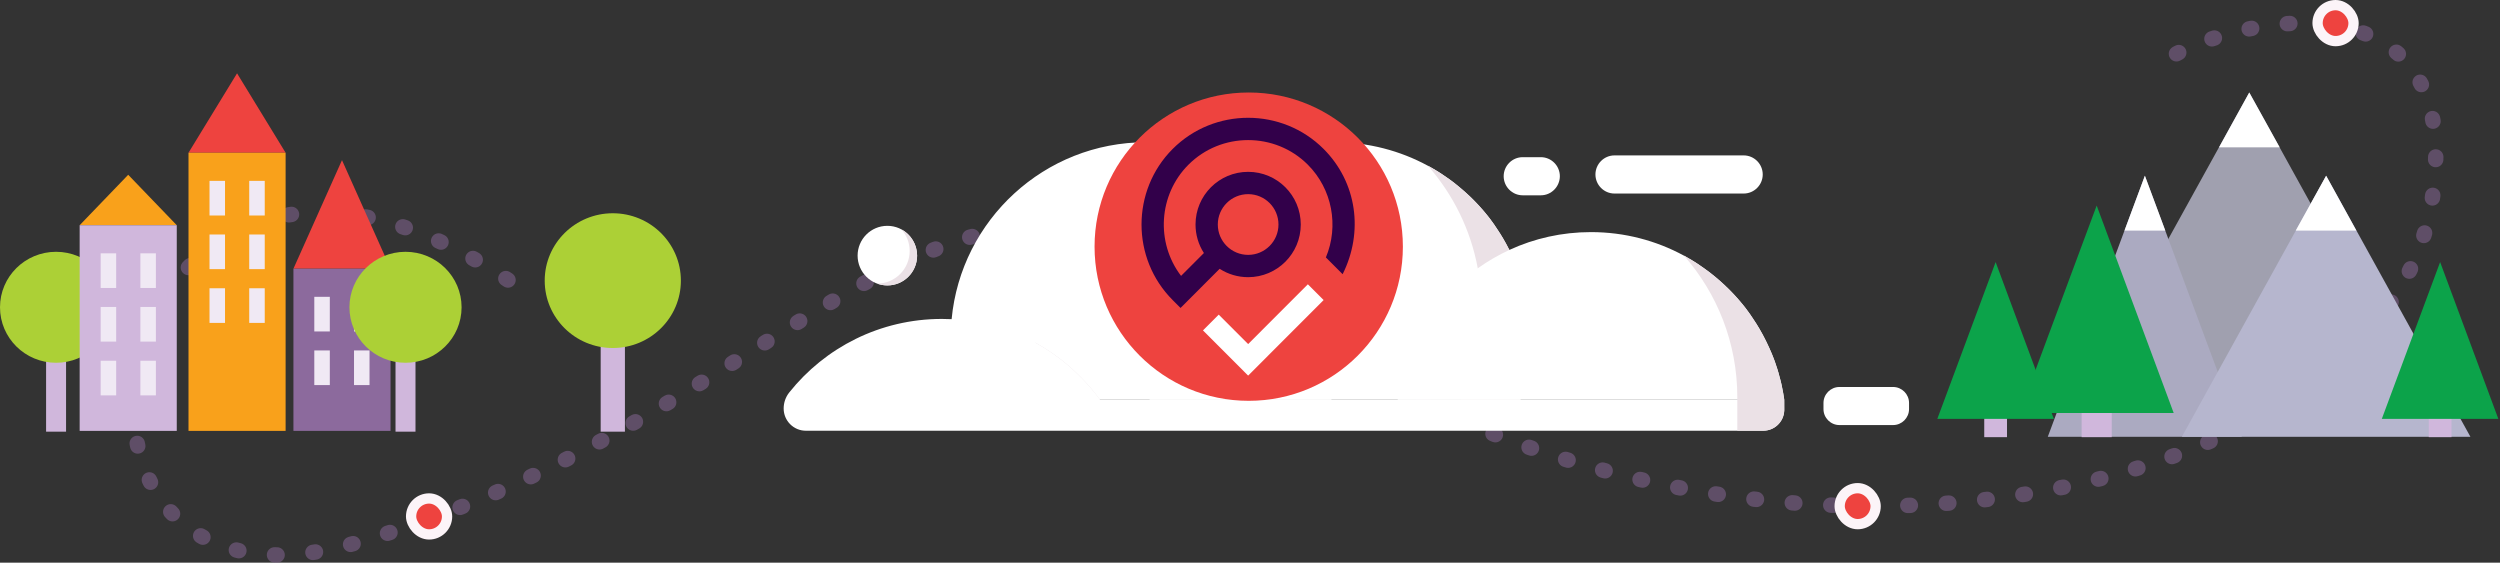 <svg width="973" height="219" viewBox="0 0 973 219" fill="none" xmlns="http://www.w3.org/2000/svg">
<rect x="0" y="0" width="973" height="219" fill="#333333" stroke="none"/>
<path opacity="0.5" d="M197.715 108.977C39.509 3.547 -3.785 251.663 137.559 211.571C314.239 161.456 367.084 23.957 496.129 121.27C667.5 250.5 928.119 199.752 946.592 77.774C961.37 -19.809 855.331 10.008 838.594 26.713" stroke="#8C6A9D" stroke-width="6" stroke-linecap="round" stroke-linejoin="round" stroke-dasharray="1 14"/>
<g clip-path="url(#clip0_1747_19239)">
<path d="M819.262 137.599L875.415 36L931.567 137.599L863.645 150.573L819.262 137.599Z" fill="#A0A0AF"/>
<path d="M887.255 57.341L875.415 36L863.645 57.341H887.255Z" fill="white"/>
<path d="M797 170L834.789 68.401L872.508 170H797Z" fill="#ABAAC1"/>
<path d="M842.73 89.742L834.789 68.401L826.849 89.742H842.73Z" fill="white"/>
<path d="M849.182 170L905.334 68.401L961.487 170H849.182Z" fill="#B6B6CE"/>
<path d="M917.104 89.742L905.334 68.401L893.494 89.742H917.104Z" fill="white"/>
</g>
<g clip-path="url(#clip1_1747_19239)">
<path d="M345.354 111.085C351.746 111.085 356.928 105.894 356.928 99.49C356.928 93.085 351.746 87.894 345.354 87.894C338.962 87.894 333.78 93.085 333.78 99.49C333.78 105.894 338.962 111.085 345.354 111.085Z" fill="white"/>
<path d="M350.869 89.293C352.833 91.522 354.04 94.462 354.04 97.687C354.04 104.706 348.36 110.373 341.378 110.373C342.632 110.824 343.957 111.085 345.378 111.085C351.768 111.085 356.951 105.892 356.951 99.489C356.928 95.079 354.466 91.261 350.869 89.293Z" fill="#EBE1E6"/>
<path d="M595.572 131.502C595.572 139.92 594.199 148.029 591.691 155.594H447.458C444.949 148.029 443.576 139.92 443.576 131.502C443.576 102.904 459.315 77.982 482.581 64.964C482.652 64.916 482.723 64.893 482.794 64.845C493.681 58.799 506.225 55.36 519.574 55.36C532.663 55.36 544.994 58.68 555.739 64.513C555.739 64.513 555.739 64.513 555.762 64.513C556.118 64.703 556.496 64.916 556.851 65.106C557.561 65.509 558.271 65.936 558.981 66.363C559.005 66.363 559.005 66.387 559.029 66.387C559.384 66.6 559.739 66.837 560.094 67.051C560.449 67.264 560.804 67.501 561.159 67.738C561.514 67.975 561.869 68.213 562.2 68.45C562.532 68.687 562.887 68.924 563.218 69.161C563.242 69.161 563.242 69.185 563.265 69.185C563.597 69.422 563.928 69.659 564.283 69.896C564.685 70.204 565.088 70.489 565.49 70.797C565.703 70.939 565.892 71.106 566.082 71.248C566.176 71.319 566.247 71.39 566.342 71.461C566.957 71.936 567.573 72.433 568.165 72.955C568.212 72.979 568.259 73.026 568.307 73.074C568.543 73.287 568.804 73.501 569.04 73.69C569.49 74.07 569.94 74.473 570.366 74.852C570.531 74.994 570.697 75.16 570.863 75.303C571.005 75.421 571.123 75.54 571.241 75.658C571.549 75.943 571.833 76.204 572.141 76.488C572.377 76.702 572.59 76.939 572.827 77.152L572.969 77.294C573.182 77.508 573.395 77.721 573.608 77.935C573.656 77.982 573.726 78.053 573.774 78.101C573.987 78.314 574.176 78.504 574.366 78.717C574.437 78.788 574.484 78.859 574.555 78.907C574.697 79.049 574.815 79.168 574.934 79.31C575.052 79.452 575.17 79.571 575.289 79.689C575.407 79.808 575.525 79.95 575.644 80.069C576.164 80.638 576.685 81.231 577.206 81.824C577.419 82.085 577.655 82.345 577.868 82.606C577.892 82.654 577.939 82.677 577.963 82.725C578.223 83.033 578.46 83.341 578.72 83.65L578.744 83.673C579.004 83.981 579.241 84.313 579.501 84.622C579.762 84.954 579.999 85.262 580.235 85.594C580.259 85.618 580.259 85.618 580.259 85.641C580.519 85.973 580.756 86.305 580.993 86.637C581.206 86.945 581.419 87.254 581.632 87.538C581.703 87.633 581.75 87.704 581.797 87.799C581.963 88.036 582.129 88.273 582.294 88.534C582.72 89.174 583.17 89.815 583.572 90.479C583.714 90.692 583.856 90.929 583.998 91.143C584.164 91.403 584.33 91.664 584.472 91.925C584.614 92.162 584.756 92.376 584.898 92.613C585.773 94.107 586.602 95.601 587.383 97.166C587.454 97.308 587.525 97.427 587.596 97.569C587.738 97.853 587.856 98.114 587.998 98.399C588.117 98.66 588.235 98.897 588.353 99.157C588.377 99.181 588.377 99.229 588.401 99.252C588.519 99.513 588.661 99.798 588.779 100.059C588.898 100.319 589.016 100.604 589.158 100.889V100.912C589.276 101.173 589.395 101.458 589.513 101.718C589.584 101.908 589.655 102.074 589.75 102.264C589.892 102.596 590.01 102.928 590.152 103.236C590.223 103.426 590.318 103.639 590.389 103.829C590.578 104.303 590.744 104.777 590.933 105.252C591.028 105.489 591.099 105.726 591.193 105.987C591.501 106.888 591.809 107.765 592.093 108.69C592.14 108.856 592.188 109.022 592.235 109.188C592.259 109.259 592.282 109.33 592.306 109.401C592.353 109.591 592.424 109.757 592.472 109.947C592.803 111.061 593.111 112.199 593.371 113.314C593.442 113.622 593.513 113.93 593.584 114.215C593.655 114.547 593.726 114.879 593.797 115.211C593.844 115.448 593.892 115.685 593.939 115.922C594.057 116.444 594.152 116.966 594.247 117.487C594.294 117.701 594.318 117.914 594.365 118.128C594.507 118.981 594.649 119.859 594.767 120.736C594.791 120.831 594.791 120.926 594.815 121.021C594.838 121.234 594.862 121.447 594.909 121.661C594.98 122.23 595.051 122.775 595.099 123.344C595.122 123.487 595.122 123.629 595.146 123.795C595.17 124.056 595.193 124.293 595.217 124.554C595.241 124.815 595.264 125.075 595.288 125.336C595.312 125.55 595.312 125.739 595.335 125.953C595.359 126.403 595.406 126.878 595.43 127.328C595.43 127.542 595.454 127.755 595.454 127.968C595.454 127.992 595.454 128.016 595.454 128.039C595.454 128.229 595.477 128.419 595.477 128.585C595.477 128.941 595.501 129.296 595.501 129.652C595.501 129.842 595.501 130.055 595.501 130.245C595.572 130.766 595.572 131.146 595.572 131.502Z" fill="white"/>
<path d="M595.572 131.501C595.572 139.919 594.199 148.029 591.69 155.593H568.401C573.608 144.709 576.519 132.521 576.519 119.645C576.519 114.452 576.046 109.354 575.147 104.421C572.354 89.293 565.49 75.611 555.739 64.513C556.117 64.727 556.472 64.916 556.851 65.13C557.561 65.533 558.271 65.96 558.981 66.386C559.005 66.386 559.005 66.41 559.029 66.41C559.384 66.624 559.739 66.861 560.094 67.074C560.449 67.288 560.804 67.525 561.159 67.762C561.514 67.999 561.869 68.236 562.2 68.473C562.531 68.71 562.887 68.947 563.218 69.185C563.242 69.185 563.242 69.208 563.265 69.208C563.597 69.445 563.928 69.683 564.283 69.92C564.685 70.228 565.088 70.513 565.49 70.821C565.703 70.963 565.892 71.129 566.082 71.271C566.176 71.342 566.247 71.414 566.342 71.485C566.957 71.959 567.573 72.457 568.164 72.979C568.212 73.002 568.259 73.05 568.306 73.097C568.543 73.311 568.803 73.524 569.04 73.714C569.49 74.093 569.94 74.496 570.366 74.876C570.531 75.018 570.697 75.184 570.863 75.326C571.005 75.445 571.123 75.563 571.241 75.682C571.549 75.966 571.833 76.227 572.141 76.512C572.377 76.725 572.59 76.962 572.827 77.176L572.969 77.318C573.182 77.531 573.395 77.745 573.608 77.958C573.655 78.006 573.726 78.077 573.774 78.124C573.987 78.338 574.176 78.527 574.365 78.741C574.436 78.812 574.484 78.883 574.555 78.93C574.697 79.073 574.815 79.191 574.934 79.334C575.052 79.476 575.17 79.594 575.289 79.713C575.407 79.832 575.525 79.974 575.644 80.092C576.164 80.662 576.685 81.254 577.206 81.847C577.419 82.108 577.655 82.369 577.868 82.63C577.892 82.677 577.939 82.701 577.963 82.748C578.223 83.056 578.46 83.365 578.72 83.673L578.744 83.697C579.004 84.005 579.241 84.337 579.501 84.645C579.762 84.977 579.998 85.285 580.235 85.617C580.259 85.641 580.259 85.641 580.259 85.665C580.519 85.997 580.756 86.329 580.993 86.661C581.206 86.969 581.419 87.277 581.632 87.562C581.703 87.657 581.75 87.728 581.797 87.823C581.963 88.06 582.129 88.297 582.294 88.558C582.72 89.198 583.17 89.838 583.572 90.502C583.714 90.716 583.856 90.953 583.998 91.166C584.164 91.427 584.33 91.688 584.472 91.949C584.614 92.186 584.756 92.399 584.898 92.636C585.773 94.13 586.602 95.624 587.383 97.189C587.454 97.331 587.525 97.45 587.596 97.592C587.738 97.877 587.856 98.138 587.998 98.422C588.117 98.683 588.235 98.92 588.353 99.181C588.377 99.205 588.377 99.252 588.401 99.276C588.519 99.537 588.661 99.821 588.779 100.082C588.898 100.343 589.016 100.627 589.158 100.912V100.936C589.276 101.197 589.395 101.481 589.513 101.742C589.584 101.932 589.655 102.098 589.75 102.287C589.892 102.619 590.01 102.951 590.152 103.26C590.223 103.449 590.318 103.663 590.389 103.852C590.578 104.327 590.744 104.801 590.933 105.275C591.028 105.512 591.099 105.749 591.193 106.01C591.501 106.911 591.809 107.789 592.093 108.713C592.14 108.879 592.187 109.045 592.235 109.211C592.258 109.283 592.282 109.354 592.306 109.425C592.353 109.615 592.424 109.781 592.472 109.97C592.803 111.085 593.111 112.223 593.371 113.337C593.442 113.646 593.513 113.954 593.584 114.239C593.655 114.57 593.726 114.902 593.797 115.234C593.844 115.472 593.892 115.709 593.939 115.946C594.057 116.467 594.152 116.989 594.247 117.511C594.294 117.724 594.318 117.938 594.365 118.151C594.507 119.005 594.649 119.882 594.767 120.759C594.791 120.854 594.791 120.949 594.815 121.044C594.838 121.257 594.862 121.471 594.909 121.684C594.98 122.253 595.051 122.799 595.099 123.368C595.122 123.51 595.122 123.652 595.146 123.818C595.17 124.079 595.193 124.316 595.217 124.577C595.241 124.838 595.264 125.099 595.288 125.36C595.312 125.573 595.312 125.763 595.335 125.976C595.359 126.427 595.406 126.901 595.43 127.352C595.43 127.565 595.454 127.778 595.454 127.992C595.454 128.016 595.454 128.039 595.454 128.063C595.454 128.253 595.477 128.442 595.477 128.608C595.477 128.964 595.501 129.32 595.501 129.675C595.501 129.865 595.501 130.079 595.501 130.268C595.572 130.766 595.572 131.146 595.572 131.501Z" fill="#EBE1E6"/>
<path d="M522.036 131.502C522.036 139.92 520.663 148.029 518.154 155.594H373.898C371.389 148.029 370.016 139.92 370.016 131.502C370.016 129.035 370.134 126.617 370.371 124.222C374.016 85.594 406.512 55.36 446.014 55.36C459.102 55.36 471.433 58.68 482.179 64.513C482.202 64.513 482.226 64.537 482.226 64.537C482.415 64.632 482.605 64.751 482.77 64.845C482.936 64.94 483.102 65.035 483.267 65.13C483.622 65.32 483.954 65.533 484.309 65.723C484.332 65.746 484.38 65.77 484.427 65.794C484.758 65.984 485.09 66.197 485.421 66.387C485.445 66.387 485.445 66.41 485.468 66.41C485.8 66.624 486.131 66.814 486.463 67.027C486.534 67.051 486.581 67.098 486.628 67.145C486.889 67.311 487.125 67.478 487.386 67.644C487.883 67.952 488.38 68.284 488.853 68.616C489.066 68.758 489.279 68.9 489.492 69.066C490.32 69.635 491.125 70.228 491.906 70.845C492.119 70.987 492.309 71.153 492.498 71.295C492.593 71.366 492.664 71.438 492.758 71.509C493.042 71.746 493.326 71.959 493.634 72.196C493.658 72.22 493.658 72.22 493.681 72.244C493.989 72.481 494.297 72.742 494.604 73.002C494.652 73.026 494.699 73.074 494.746 73.121C494.983 73.335 495.243 73.548 495.48 73.738C495.811 74.022 496.119 74.307 496.45 74.591C496.64 74.757 496.829 74.923 496.995 75.089C497.066 75.137 497.113 75.184 497.16 75.255C497.35 75.421 497.563 75.611 497.752 75.801C497.776 75.824 497.799 75.848 497.823 75.872C498.155 76.18 498.462 76.465 498.77 76.773C498.936 76.939 499.101 77.081 499.267 77.247C499.314 77.294 499.362 77.342 499.433 77.413C499.646 77.626 499.859 77.84 500.072 78.053C500.119 78.101 500.19 78.172 500.237 78.219C500.45 78.433 500.64 78.622 500.829 78.836C500.9 78.907 500.947 78.978 501.018 79.025C501.16 79.168 501.279 79.286 501.397 79.429C501.515 79.571 501.634 79.689 501.752 79.808C501.87 79.927 501.989 80.069 502.107 80.187C502.628 80.757 503.148 81.349 503.669 81.942C503.882 82.203 504.119 82.464 504.332 82.725C504.356 82.772 504.403 82.796 504.427 82.843C504.687 83.151 504.924 83.46 505.184 83.768L505.208 83.792C505.468 84.1 505.705 84.432 505.965 84.74C506.225 85.072 506.462 85.38 506.699 85.713C506.722 85.736 506.722 85.736 506.722 85.76C506.983 86.092 507.219 86.424 507.456 86.756C507.645 87.017 507.835 87.254 508 87.515C508.142 87.704 508.261 87.894 508.403 88.084C508.971 88.914 509.539 89.744 510.06 90.574C510.202 90.787 510.344 91.024 510.486 91.237C510.651 91.498 510.817 91.759 510.959 92.02C511.101 92.257 511.243 92.471 511.385 92.708C512.332 94.32 513.231 95.98 514.059 97.664C514.201 97.948 514.32 98.209 514.462 98.494C514.58 98.754 514.698 98.992 514.817 99.252C514.84 99.276 514.84 99.323 514.864 99.347C514.982 99.608 515.124 99.893 515.243 100.153C515.361 100.414 515.479 100.699 515.622 100.983V101.007C515.74 101.268 515.858 101.553 515.977 101.813C516.048 102.003 516.119 102.169 516.213 102.359C516.355 102.691 516.474 103.023 516.616 103.331C516.687 103.521 516.781 103.734 516.852 103.924C517.042 104.398 517.207 104.872 517.397 105.347C517.491 105.584 517.562 105.821 517.657 106.082C517.965 106.983 518.272 107.86 518.556 108.785C518.604 108.951 518.651 109.117 518.698 109.283C518.722 109.354 518.746 109.425 518.769 109.496C518.817 109.686 518.888 109.852 518.935 110.042C519.266 111.156 519.574 112.294 519.834 113.409C519.905 113.717 519.976 114.025 520.047 114.31C520.118 114.642 520.189 114.974 520.26 115.306C520.308 115.543 520.355 115.78 520.402 116.017C520.521 116.539 520.615 117.061 520.71 117.582C520.757 117.796 520.781 118.009 520.828 118.222C520.97 119.076 521.112 119.953 521.231 120.831C521.254 120.926 521.254 121.021 521.278 121.115C521.302 121.329 521.325 121.542 521.373 121.756C521.444 122.325 521.515 122.87 521.562 123.439C521.586 123.582 521.586 123.724 521.609 123.89C521.633 124.151 521.657 124.388 521.681 124.649C521.704 124.909 521.728 125.17 521.752 125.431C521.775 125.645 521.775 125.834 521.799 126.048C521.823 126.498 521.87 126.972 521.894 127.423C521.894 127.636 521.917 127.85 521.917 128.063C521.917 128.087 521.917 128.111 521.917 128.134C521.917 128.324 521.941 128.514 521.941 128.68C521.941 129.035 521.965 129.391 521.965 129.747C521.965 129.937 521.965 130.15 521.965 130.34C522.012 130.766 522.036 131.146 522.036 131.502Z" fill="white"/>
<path d="M694.41 155.451C694.41 155.499 694.433 155.546 694.433 155.594H543.976C546.982 134.513 558.603 116.231 575.147 104.422C579.004 101.671 583.123 99.276 587.478 97.26C597.134 92.802 607.879 90.336 619.216 90.336C632.305 90.336 644.636 93.656 655.381 99.49C655.405 99.49 655.428 99.513 655.428 99.513C655.783 99.703 656.138 99.893 656.47 100.106C656.849 100.319 657.204 100.533 657.559 100.746C657.89 100.936 658.198 101.126 658.529 101.315C658.647 101.387 658.789 101.458 658.908 101.552C659.144 101.695 659.381 101.861 659.641 102.003C659.689 102.027 659.76 102.074 659.807 102.098C660.138 102.311 660.47 102.525 660.777 102.738C661.085 102.928 661.393 103.141 661.677 103.355L661.984 103.568C662.268 103.758 662.552 103.947 662.837 104.161C662.86 104.161 662.86 104.185 662.884 104.185C663.523 104.635 664.186 105.109 664.801 105.584C664.896 105.655 664.967 105.726 665.061 105.773C665.345 105.987 665.606 106.2 665.89 106.414C666.552 106.935 667.215 107.457 667.854 108.002C668.185 108.263 668.493 108.548 668.801 108.809C669.109 109.069 669.416 109.354 669.724 109.615C669.748 109.638 669.795 109.662 669.819 109.71C670.055 109.923 670.316 110.16 670.552 110.374C670.623 110.445 670.694 110.516 670.789 110.587C670.978 110.753 671.168 110.943 671.357 111.109C671.499 111.227 671.617 111.346 671.736 111.488C671.996 111.725 672.256 111.986 672.517 112.223C672.777 112.484 673.037 112.745 673.321 113.029C673.369 113.077 673.416 113.124 673.463 113.172C673.724 113.433 673.984 113.717 674.244 113.978C674.268 114.002 674.292 114.025 674.315 114.049C674.552 114.31 674.789 114.547 675.026 114.808C675.12 114.903 675.215 115.021 675.31 115.116C675.546 115.377 675.759 115.614 675.996 115.875C676.233 116.136 676.469 116.42 676.706 116.681C676.777 116.752 676.824 116.823 676.895 116.895C677.156 117.179 677.392 117.487 677.629 117.772C677.889 118.104 678.173 118.412 678.434 118.744L678.457 118.768C678.718 119.076 678.954 119.408 679.215 119.716C679.475 120.048 679.712 120.357 679.948 120.689C679.972 120.712 679.972 120.712 679.972 120.736C680.209 121.068 680.469 121.4 680.706 121.732C680.919 122.04 681.132 122.348 681.345 122.633C681.416 122.728 681.463 122.799 681.511 122.894C681.676 123.131 681.842 123.368 682.008 123.629C682.434 124.269 682.883 124.909 683.286 125.573C683.428 125.787 683.57 126.024 683.712 126.237C683.877 126.498 684.043 126.759 684.185 127.02C684.327 127.257 684.469 127.47 684.611 127.708C685.558 129.32 686.457 130.98 687.286 132.663C687.428 132.948 687.546 133.209 687.688 133.493C687.806 133.754 687.925 133.991 688.043 134.252C688.067 134.276 688.067 134.323 688.09 134.347C688.209 134.608 688.351 134.892 688.469 135.153C688.587 135.414 688.706 135.699 688.848 135.983V136.007C688.966 136.268 689.084 136.552 689.203 136.813C689.274 137.003 689.345 137.169 689.439 137.359C689.581 137.691 689.7 138.022 689.842 138.331C689.913 138.52 690.007 138.734 690.078 138.924C690.268 139.398 690.433 139.872 690.623 140.346C690.717 140.583 690.788 140.821 690.883 141.081C691.191 141.982 691.498 142.884 691.782 143.785C691.83 143.951 691.877 144.117 691.924 144.283C691.948 144.354 691.972 144.425 691.995 144.496C692.043 144.686 692.114 144.852 692.161 145.041C692.493 146.156 692.8 147.294 693.061 148.409C693.132 148.717 693.203 149.025 693.274 149.31C693.345 149.642 693.416 149.974 693.487 150.306C693.534 150.543 693.581 150.78 693.629 151.017C693.747 151.539 693.842 152.06 693.936 152.582C693.984 152.795 694.007 153.009 694.055 153.222C694.197 153.957 694.315 154.716 694.41 155.451Z" fill="white"/>
<path d="M428.05 155.498C428.074 155.522 428.097 155.546 428.121 155.593H416.831C413.328 147.389 408.548 139.872 402.749 133.28C403.057 133.446 403.364 133.612 403.672 133.778C403.814 133.849 403.932 133.92 404.051 133.991C404.311 134.133 404.595 134.299 404.855 134.465C404.903 134.489 404.95 134.513 404.997 134.537C405.329 134.726 405.66 134.916 405.991 135.129C406.275 135.295 406.536 135.461 406.82 135.651C407.009 135.77 407.222 135.888 407.411 136.03C407.979 136.386 408.524 136.742 409.068 137.121C409.258 137.263 409.471 137.382 409.66 137.524C410.63 138.188 411.553 138.876 412.5 139.587C412.713 139.73 412.902 139.896 413.092 140.038C413.186 140.109 413.281 140.18 413.352 140.251C413.589 140.441 413.825 140.631 414.062 140.82C414.204 140.915 414.322 141.034 414.465 141.152C414.701 141.342 414.938 141.532 415.175 141.745C415.222 141.793 415.269 141.816 415.317 141.864C415.553 142.077 415.814 142.291 416.05 142.48C416.382 142.765 416.689 143.026 417.021 143.334C417.21 143.5 417.399 143.666 417.565 143.832C417.636 143.879 417.683 143.927 417.731 143.998C417.92 144.164 418.133 144.354 418.322 144.543C418.346 144.567 418.37 144.591 418.393 144.614C418.725 144.923 419.032 145.207 419.34 145.515C419.506 145.681 419.671 145.824 419.837 145.99C419.884 146.037 419.932 146.085 420.003 146.156C420.216 146.369 420.429 146.583 420.642 146.796C420.689 146.843 420.76 146.915 420.808 146.962C421.021 147.175 421.21 147.365 421.399 147.578C421.47 147.65 421.541 147.721 421.589 147.768C421.731 147.91 421.849 148.029 421.967 148.171C422.086 148.29 422.204 148.432 422.322 148.551C422.441 148.669 422.559 148.812 422.677 148.93C423.198 149.499 423.719 150.092 424.239 150.685C424.476 150.946 424.689 151.207 424.902 151.467C424.926 151.515 424.973 151.538 424.997 151.586C425.257 151.894 425.494 152.202 425.754 152.511L425.778 152.534C426.038 152.843 426.275 153.175 426.535 153.483C426.796 153.815 427.032 154.123 427.269 154.455C427.293 154.479 427.293 154.479 427.293 154.503C427.553 154.835 427.79 155.167 428.05 155.498Z" fill="#EBE1E6"/>
<path d="M694.433 155.594V159.459C694.433 159.625 694.433 159.767 694.41 159.933C694.173 164.225 690.599 167.64 686.244 167.64H313.639C311.248 167.64 309.095 166.667 307.532 165.102C305.97 163.537 305 161.379 305 158.984C305 156.732 305.757 154.527 307.154 152.772C321.071 135.296 342.514 124.127 366.56 124.127C367.839 124.127 369.117 124.151 370.371 124.222C382.039 124.791 393.021 128.016 402.725 133.28C403.033 133.446 403.341 133.612 403.648 133.778C403.838 133.897 404.027 133.991 404.216 134.11C404.429 134.205 404.642 134.347 404.855 134.466C404.903 134.489 404.926 134.513 404.974 134.537C405.305 134.726 405.636 134.916 405.968 135.13C406.252 135.296 406.512 135.462 406.796 135.651C406.985 135.77 407.198 135.888 407.388 136.031C407.956 136.386 408.5 136.742 409.045 137.121C409.234 137.264 409.447 137.382 409.636 137.525C410.607 138.189 411.53 138.876 412.476 139.588C412.689 139.73 412.879 139.896 413.068 140.038C413.163 140.109 413.257 140.18 413.328 140.252C413.565 140.441 413.802 140.631 414.038 140.821C414.18 140.915 414.299 141.034 414.441 141.153C414.678 141.342 414.914 141.532 415.151 141.745C415.198 141.793 415.246 141.817 415.293 141.864C415.53 142.077 415.79 142.291 416.027 142.481C416.358 142.765 416.666 143.026 416.997 143.334C417.186 143.5 417.376 143.666 417.541 143.832C417.612 143.88 417.66 143.927 417.707 143.998C417.896 144.164 418.109 144.354 418.299 144.544C418.322 144.567 418.346 144.591 418.37 144.615C418.701 144.923 419.009 145.207 419.316 145.516C419.482 145.682 419.648 145.824 419.813 145.99C419.908 146.085 420.003 146.18 420.097 146.298C420.239 146.393 420.381 146.535 420.5 146.678C420.595 146.749 420.713 146.867 420.808 146.962C421.021 147.176 421.21 147.365 421.399 147.579C421.47 147.65 421.541 147.721 421.589 147.768C421.731 147.911 421.849 148.029 421.967 148.172C422.086 148.29 422.204 148.432 422.322 148.551C422.441 148.67 422.559 148.812 422.677 148.93C423.198 149.499 423.719 150.092 424.239 150.685C424.476 150.946 424.689 151.207 424.902 151.468C424.997 151.586 425.091 151.681 425.139 151.847C425.399 151.966 425.588 152.203 425.707 152.464C425.754 152.487 425.778 152.511 425.801 152.535C426.062 152.843 426.298 153.175 426.559 153.483C426.819 153.815 427.056 154.123 427.293 154.455C427.316 154.479 427.316 154.479 427.316 154.503C427.577 154.835 427.813 155.167 428.05 155.499C428.074 155.522 428.097 155.546 428.121 155.594H694.433Z" fill="white"/>
<path d="M694.433 159.909C694.197 164.201 690.623 167.616 686.268 167.616H676.162C676.162 167.331 676.162 158.581 676.162 155.57V154.574C676.162 133.446 668.304 114.144 655.381 99.466C655.405 99.466 655.428 99.49 655.428 99.49C655.783 99.679 656.138 99.869 656.47 100.082C656.849 100.296 657.204 100.509 657.559 100.723C657.89 100.912 658.198 101.102 658.529 101.292C658.647 101.363 658.789 101.434 658.908 101.529C659.144 101.671 659.381 101.837 659.641 101.979C659.689 102.003 659.76 102.05 659.807 102.074C660.138 102.288 660.47 102.501 660.777 102.714C661.085 102.904 661.393 103.118 661.677 103.331L661.984 103.544C662.268 103.734 662.553 103.924 662.837 104.137C662.86 104.137 662.86 104.161 662.884 104.161C663.523 104.611 664.186 105.086 664.801 105.56C664.896 105.631 664.967 105.702 665.061 105.75C665.345 105.963 665.606 106.176 665.89 106.39C666.552 106.912 667.215 107.433 667.854 107.979C668.185 108.239 668.493 108.524 668.801 108.785C669.109 109.046 669.416 109.33 669.724 109.591C669.748 109.615 669.795 109.639 669.819 109.686C670.055 109.899 670.316 110.136 670.552 110.35C670.623 110.421 670.694 110.492 670.789 110.563C670.978 110.729 671.168 110.919 671.357 111.085C671.499 111.204 671.617 111.322 671.736 111.464C671.996 111.702 672.256 111.962 672.517 112.199C672.777 112.46 673.037 112.721 673.321 113.006C673.369 113.053 673.416 113.101 673.463 113.148C673.724 113.409 673.984 113.693 674.244 113.954C674.268 113.978 674.292 114.002 674.315 114.025C674.552 114.286 674.789 114.523 675.026 114.784C675.12 114.879 675.215 114.998 675.31 115.092C675.546 115.353 675.759 115.59 675.996 115.851C676.233 116.112 676.469 116.397 676.706 116.657C676.777 116.729 676.824 116.8 676.895 116.871C677.156 117.155 677.392 117.464 677.629 117.748C677.889 118.08 678.173 118.388 678.434 118.72L678.457 118.744C678.718 119.052 678.954 119.384 679.215 119.693C679.475 120.025 679.712 120.333 679.948 120.665C679.972 120.689 679.972 120.689 679.972 120.712C680.209 121.044 680.469 121.376 680.706 121.708C680.919 122.017 681.132 122.325 681.345 122.609C681.416 122.704 681.463 122.775 681.511 122.87C681.676 123.107 681.842 123.344 682.008 123.605C682.434 124.245 682.883 124.886 683.286 125.55C683.428 125.763 683.57 126 683.712 126.214C683.877 126.474 684.043 126.735 684.185 126.996C684.327 127.233 684.469 127.447 684.611 127.684C685.558 129.296 686.457 130.956 687.286 132.64C687.428 132.924 687.546 133.185 687.688 133.47C687.806 133.731 687.925 133.968 688.043 134.229C688.067 134.252 688.067 134.3 688.09 134.323C688.209 134.584 688.351 134.869 688.469 135.13C688.587 135.39 688.706 135.675 688.848 135.96V135.983C688.966 136.244 689.084 136.529 689.203 136.789C689.274 136.979 689.345 137.145 689.439 137.335C689.581 137.667 689.7 137.999 689.842 138.307C689.913 138.497 690.007 138.71 690.078 138.9C690.268 139.374 690.433 139.848 690.623 140.323C690.717 140.56 690.788 140.797 690.883 141.058C691.191 141.959 691.498 142.86 691.782 143.761C691.83 143.927 691.877 144.093 691.924 144.259C691.948 144.33 691.972 144.401 691.995 144.472C692.043 144.662 692.114 144.828 692.161 145.018C692.493 146.132 692.8 147.27 693.061 148.385C693.132 148.693 693.203 149.001 693.274 149.286C693.345 149.618 693.416 149.95 693.487 150.282C693.534 150.519 693.581 150.756 693.629 150.993C693.747 151.515 693.842 152.037 693.936 152.558C693.984 152.772 694.007 152.985 694.055 153.199C694.197 153.934 694.315 154.692 694.41 155.428V155.57C694.41 156.092 694.41 157.823 694.433 159.909Z" fill="#EBE1E6"/>
<path d="M736.799 165.434H715.9C712.492 165.434 709.699 162.636 709.699 159.221V156.826C709.699 153.412 712.492 150.614 715.9 150.614H736.799C740.207 150.614 743 153.412 743 156.826V159.221C743 162.636 740.207 165.434 736.799 165.434Z" fill="white"/>
<path d="M599.69 76.014H592.637C588.566 76.014 585.229 72.671 585.229 68.592C585.229 64.513 588.566 61.17 592.637 61.17H599.69C603.761 61.17 607.098 64.513 607.098 68.592C607.075 72.671 603.761 76.014 599.69 76.014Z" fill="white"/>
<path d="M678.647 75.326H628.352C624.281 75.326 620.944 71.983 620.944 67.904C620.944 63.826 624.281 60.482 628.352 60.482H678.647C682.718 60.482 686.055 63.826 686.055 67.904C686.055 71.983 682.718 75.326 678.647 75.326Z" fill="white"/>
</g>
<path d="M821.887 152.282H810.169V170.141H821.887V152.282Z" fill="#D0B7DC"/>
<path d="M786 160.732L816.028 80L846 160.732H786Z" fill="#0CA34A"/>
<path d="M954.129 156.641H945.27V170.141H954.129V156.641Z" fill="#D0B7DC"/>
<path d="M927 163.029L949.699 102L972.356 163.029H927Z" fill="#0CA34A"/>
<path d="M781.129 156.641H772.27V170.141H781.129V156.641Z" fill="#D0B7DC"/>
<path d="M754 163.029L776.699 102L799.356 163.029H754Z" fill="#0CA34A"/>
<path d="M461.6 127.273L455.818 133.055L458.089 135.326L466.143 143.38L467.382 144.619L473.99 138.011L485.347 126.653L491.129 120.871C492.988 119.013 494.846 116.948 496.292 114.676C499.596 109.927 502.074 104.764 503.726 99.395C504.758 95.678 505.378 91.755 505.584 88.038C505.584 86.592 505.584 85.147 505.584 83.701L503.106 85.56L485.141 103.525L479.359 109.307L461.6 127.273Z" fill="url(#paint0_linear_1747_19239)"/>
<path d="M461.393 79.985C462.632 81.224 463.252 82.67 463.665 84.115C464.284 86.8 463.458 89.484 461.393 91.549C459.535 93.614 456.644 94.234 454.166 93.821C452.72 93.408 451.275 92.788 450.036 91.549C448.384 89.897 447.558 87.832 447.764 85.561C447.764 83.496 448.59 81.637 450.036 80.192C451.481 78.746 453.546 77.92 455.405 77.92C457.676 77.507 459.741 78.333 461.393 79.985ZM472.544 68.215C468.208 63.878 462.632 61.607 456.85 61.4C452.927 61.194 448.797 62.02 445.286 63.672C442.808 64.911 440.537 66.356 438.678 68.421C436.613 70.486 435.168 72.758 433.929 75.029C432.277 78.746 431.451 82.67 431.657 86.593C431.864 92.169 434.135 97.744 438.265 102.287C438.472 102.494 438.472 102.494 438.678 102.7L452.101 116.123L454.992 119.014L455.818 119.84L456.644 119.014L467.382 108.276L469.447 106.211L472.751 102.907L473.164 102.287C474.196 101.255 475.229 100.016 476.055 98.983C476.674 97.951 477.294 97.125 477.707 96.092C479.772 91.756 480.391 87.213 479.772 82.463C479.152 77.301 476.881 72.345 472.957 68.421C472.751 68.421 472.751 68.215 472.544 68.215Z" fill="url(#paint1_linear_1747_19239)"/>
<path d="M504.965 79.159L487.413 96.712C486.587 98.983 485.761 101.048 484.522 102.907C483.489 104.559 482.25 106.211 481.011 107.656C480.598 108.276 479.979 108.689 479.566 109.308L485.348 103.526L503.107 85.561L505.378 83.289C505.378 82.05 505.172 80.605 504.965 79.159Z" fill="black" fill-opacity="0.2"/>
<path d="M469.447 142.141L458.089 130.783L455.818 133.055L457.883 135.326L465.936 143.173L467.175 144.412L469.447 142.141Z" fill="black" fill-opacity="0.2"/>
<g clip-path="url(#clip2_1747_19239)">
<circle cx="486" cy="96" r="60" fill="#EE433F"/>
<path fill-rule="evenodd" clip-rule="evenodd" d="M459.672 107.374L468.557 98.479C466.424 95.17 465.298 91.335 465.298 87.378C465.298 76.057 474.467 66.878 485.776 66.878C497.086 66.878 506.256 76.057 506.256 87.378C506.256 98.7 497.087 107.878 485.776 107.878C481.826 107.878 477.994 106.751 474.689 104.617L459.466 119.854L456.4 116.785C440.242 100.61 440.242 74.149 456.4 57.974C472.559 41.8 498.993 41.8 515.152 57.974C528.203 71.037 530.735 90.355 522.552 106.718L516.033 100.192C521.179 87.907 518.474 73.576 509.02 64.113C496.247 51.326 475.306 51.326 462.532 64.113C450.898 75.759 449.759 94.399 459.672 107.375V107.374ZM485.776 75.561C479.254 75.561 473.97 80.85 473.97 87.378C473.97 93.907 479.254 99.196 485.776 99.196C492.299 99.196 497.582 93.908 497.582 87.378C497.582 80.849 492.299 75.561 485.776 75.561Z" fill="#32004A"/>
<path fill-rule="evenodd" clip-rule="evenodd" d="M485.776 133.914L509.02 110.647L515.152 116.785L485.776 146.189L468.195 128.592L474.327 122.453L485.776 133.914Z" fill="white"/>
</g>
<rect x="716" y="190" width="14" height="14" rx="7" fill="#EE433F" stroke="#FCF4F8" stroke-width="4"/>
<rect x="160" y="194" width="14" height="14" rx="7" fill="#EE433F" stroke="#FCF4F8" stroke-width="4"/>
<rect x="902" y="2" width="14" height="14" rx="7" fill="#EE433F" stroke="#FCF4F8" stroke-width="4"/>
<g clip-path="url(#clip3_1747_19239)">
<path d="M25.71 132.944H17.937V168H25.71V132.944Z" fill="#D0B7DC"/>
<path d="M21.823 141.191C33.876 141.191 43.647 131.522 43.647 119.595C43.647 107.669 33.876 98 21.823 98C9.771 98 0 107.669 0 119.595C0 131.522 9.771 141.191 21.823 141.191Z" fill="#ACD036"/>
</g>
<g clip-path="url(#clip4_1747_19239)">
<path d="M243.219 125.433H233.781V168H243.219V125.433Z" fill="#D0B7DC"/>
<path d="M238.5 135.446C253.136 135.446 265 123.705 265 109.223C265 94.74 253.136 83 238.5 83C223.864 83 212 94.74 212 109.223C212 123.705 223.864 135.446 238.5 135.446Z" fill="#ACD036"/>
</g>
<path d="M73.364 59.449L92.262 28.536L111.159 59.449H73.364Z" fill="#EE433F"/>
<path d="M111.159 59.448H73.364V167.7H111.159V59.448Z" fill="#F9A11B"/>
<path d="M87.579 70.392H81.544V83.874H87.579V70.392Z" fill="#F0E9F4"/>
<path d="M103.036 70.392H97V83.874H103.036V70.392Z" fill="#F0E9F4"/>
<path d="M87.579 91.264H81.544V104.746H87.579V91.264Z" fill="#F0E9F4"/>
<path d="M103.036 91.264H97V104.746H103.036V91.264Z" fill="#F0E9F4"/>
<path d="M87.579 112.192H81.544V125.674H87.579V112.192Z" fill="#F0E9F4"/>
<path d="M103.036 112.192H97V125.674H103.036V112.192Z" fill="#F0E9F4"/>
<path d="M31 87.654L49.897 68.023L68.795 87.654H31Z" fill="#F9A11B"/>
<path d="M68.795 87.653H31V167.699H68.795V87.653Z" fill="#D0B7DC"/>
<path d="M45.215 98.597H39.179V112.079H45.215V98.597Z" fill="#F0E9F4"/>
<path d="M60.672 98.597H54.636V112.079H60.672V98.597Z" fill="#F0E9F4"/>
<path d="M45.215 119.469H39.179V132.951H45.215V119.469Z" fill="#F0E9F4"/>
<path d="M60.672 119.469H54.636V132.951H60.672V119.469Z" fill="#F0E9F4"/>
<path d="M45.215 140.397H39.179V153.879H45.215V140.397Z" fill="#F0E9F4"/>
<path d="M60.672 140.397H54.636V153.879H60.672V140.397Z" fill="#F0E9F4"/>
<path d="M114.205 104.576L133.103 62.325L152 104.576H114.205Z" fill="#EE433F"/>
<path d="M152 104.577H114.205V167.7H152V104.577Z" fill="#8C6A9D"/>
<path d="M128.364 115.521H122.328V129.003H128.364V115.521Z" fill="#F0E9F4"/>
<path d="M143.821 115.521H137.785V129.003H143.821V115.521Z" fill="#F0E9F4"/>
<path d="M128.364 136.392H122.328V149.874H128.364V136.392Z" fill="#F0E9F4"/>
<path d="M143.821 136.392H137.785V149.874H143.821V136.392Z" fill="#F0E9F4"/>
<g clip-path="url(#clip5_1747_19239)">
<path d="M161.71 132.944H153.937V168H161.71V132.944Z" fill="#D0B7DC"/>
<path d="M157.824 141.191C169.876 141.191 179.647 131.522 179.647 119.595C179.647 107.669 169.876 98 157.824 98C145.771 98 136 107.669 136 119.595C136 131.522 145.771 141.191 157.824 141.191Z" fill="#ACD036"/>
</g>
<defs>
<linearGradient id="paint0_linear_1747_19239" x1="490.184" y1="126.432" x2="478.131" y2="103.713" gradientUnits="userSpaceOnUse">
<stop stop-color="#0CA34A"/>
<stop offset="1" stop-color="#ACD036"/>
</linearGradient>
<linearGradient id="paint1_linear_1747_19239" x1="460.482" y1="109.398" x2="450.986" y2="61.919" gradientUnits="userSpaceOnUse">
<stop stop-color="#DF1667"/>
<stop offset="1" stop-color="#ED4B94"/>
</linearGradient>
<clipPath id="clip0_1747_19239">
<rect width="164.487" height="134" fill="white" transform="translate(797 36)"/>
</clipPath>
<clipPath id="clip1_1747_19239">
<rect width="438" height="112.279" fill="white" transform="translate(305 55.36)"/>
</clipPath>
<clipPath id="clip2_1747_19239">
<rect width="120" height="120" fill="white" transform="translate(426 36)"/>
</clipPath>
<clipPath id="clip3_1747_19239">
<rect width="43.647" height="70" fill="white" transform="translate(0 98)"/>
</clipPath>
<clipPath id="clip4_1747_19239">
<rect width="53" height="85" fill="white" transform="translate(212 83)"/>
</clipPath>
<clipPath id="clip5_1747_19239">
<rect width="43.647" height="70" fill="white" transform="translate(136 98)"/>
</clipPath>
</defs>
</svg>
